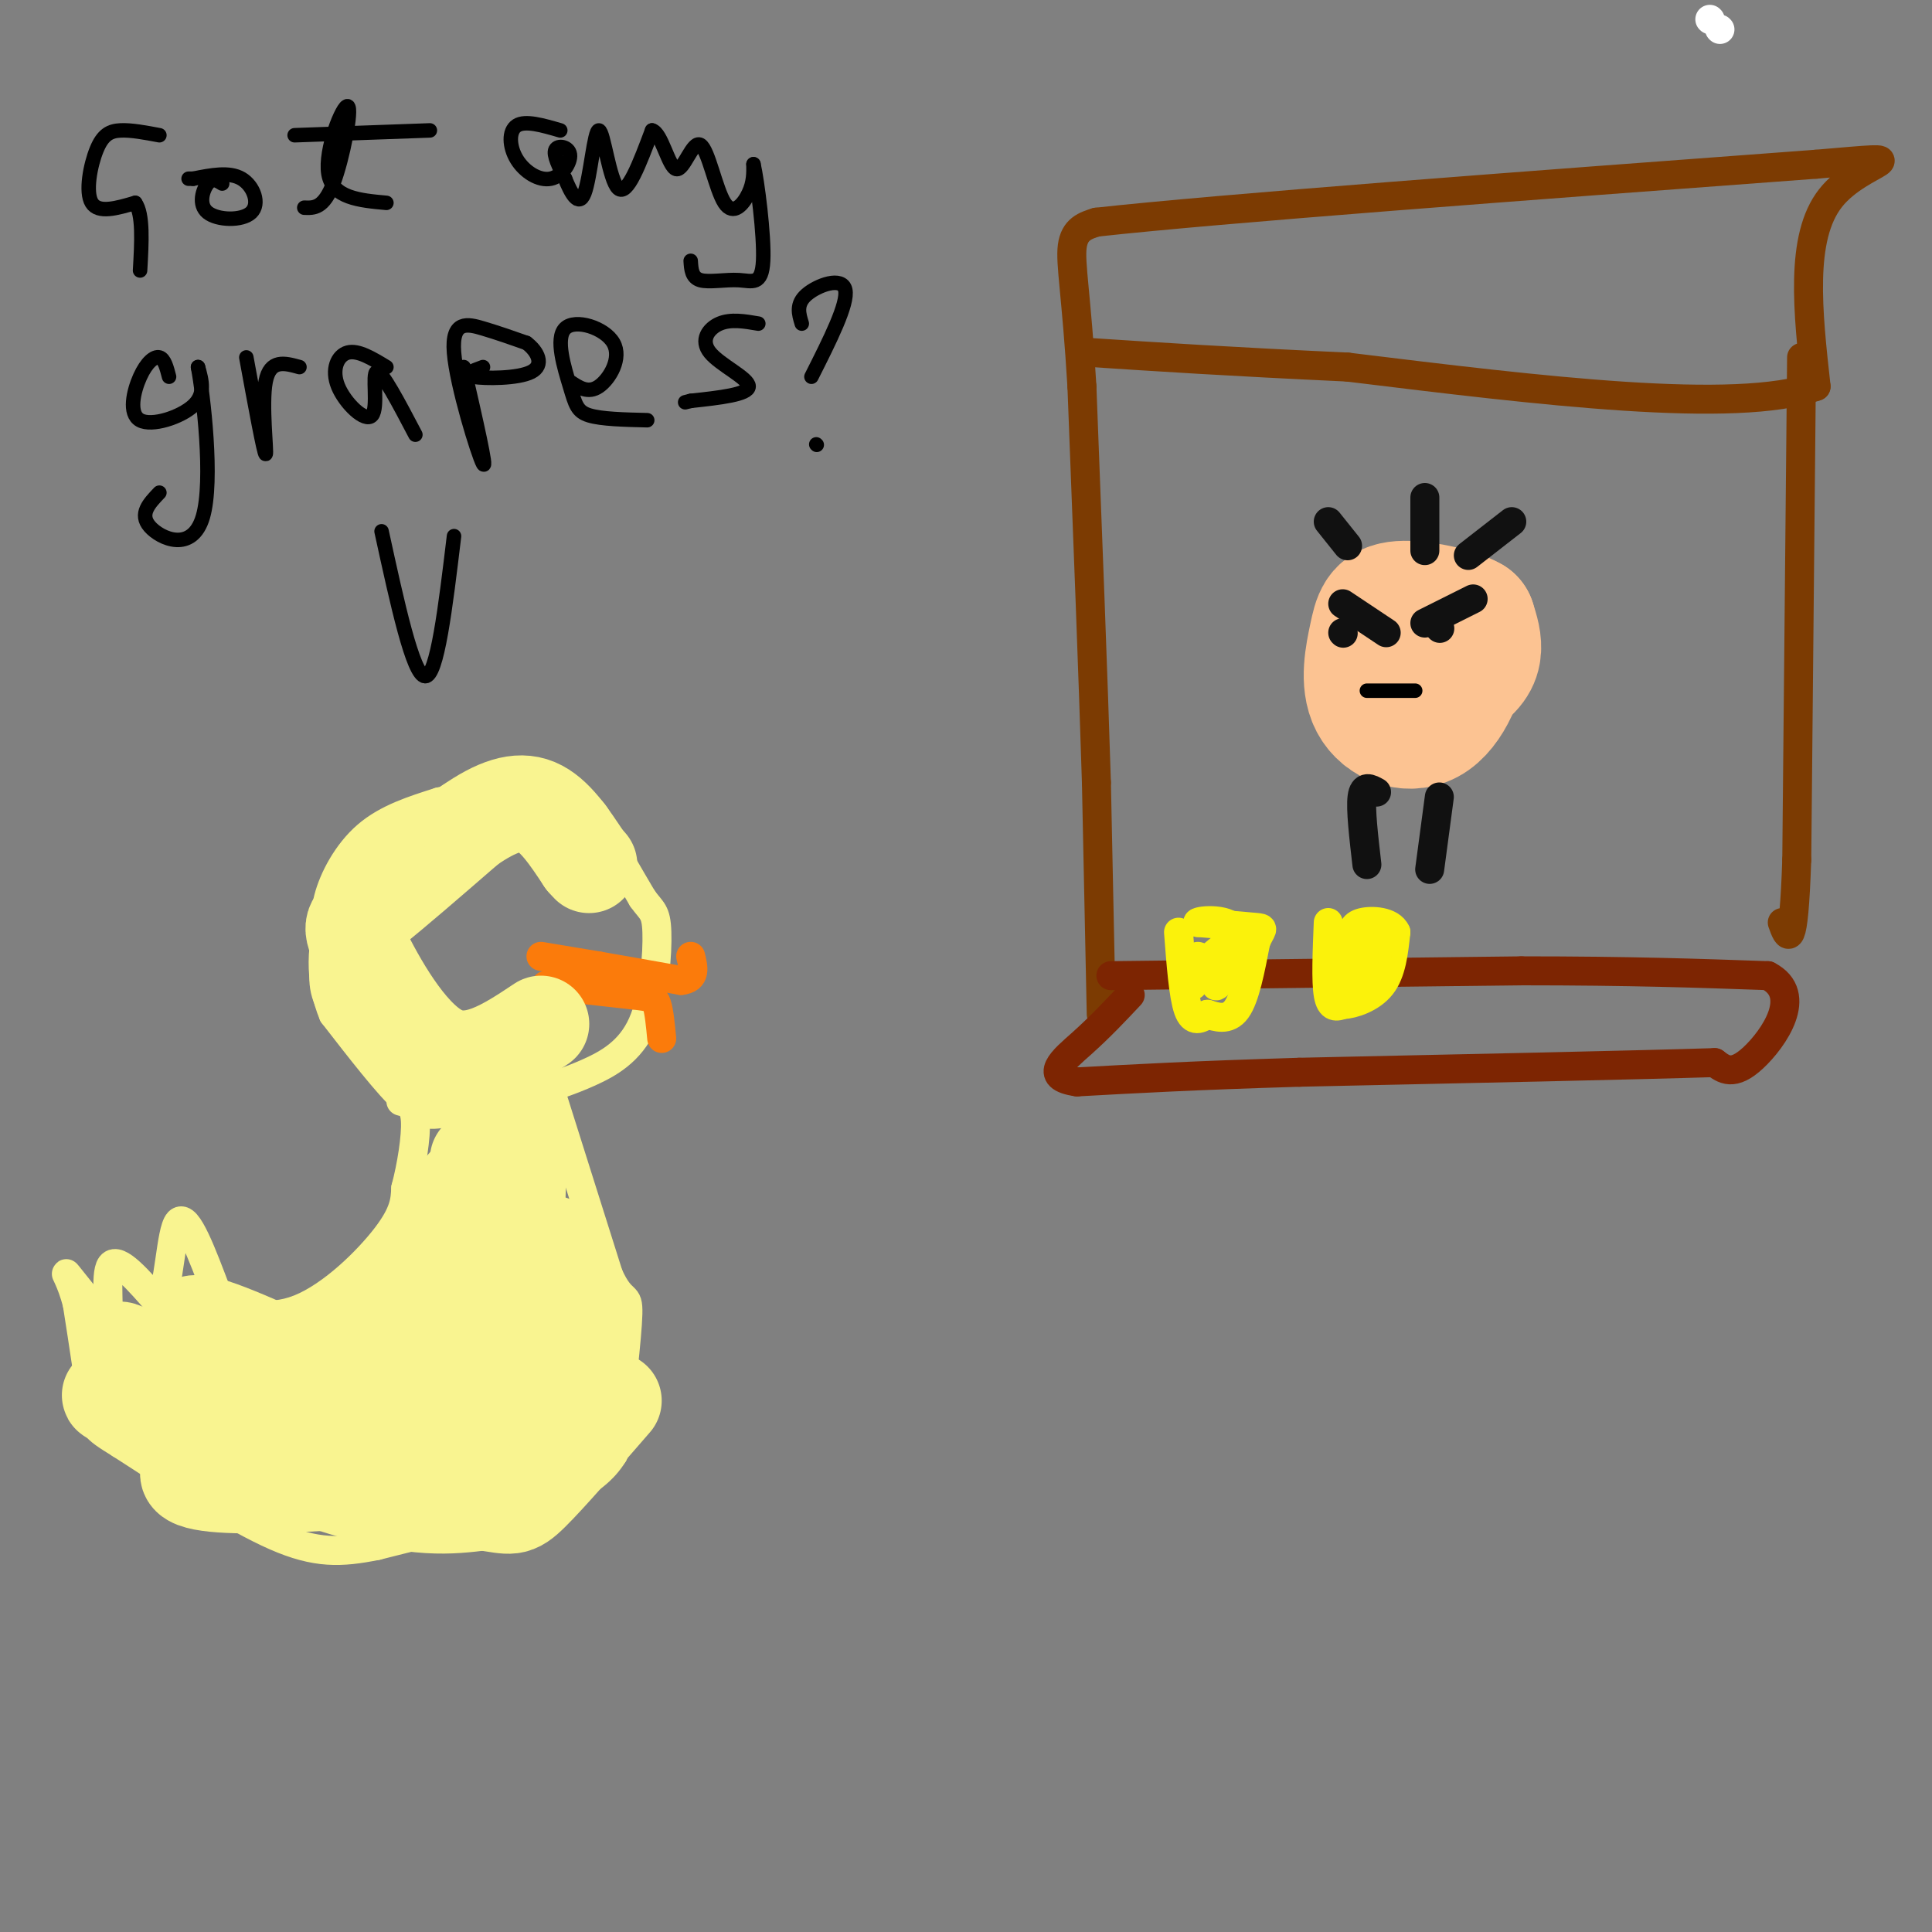 <svg viewBox='0 0 400 400' version='1.1' xmlns='http://www.w3.org/2000/svg' xmlns:xlink='http://www.w3.org/1999/xlink'><rect x="0" y="0" width="400" height="400" fill="#808080" stroke="none"/><g fill='none' stroke='rgb(249,244,144)' stroke-width='6' stroke-linecap='round' stroke-linejoin='round'><path d='M78,218c-4.167,-3.667 -8.333,-7.333 -10,-11c-1.667,-3.667 -0.833,-7.333 0,-11'/><path d='M68,196c-0.298,-3.274 -1.042,-5.958 0,-10c1.042,-4.042 3.869,-9.440 8,-13c4.131,-3.560 9.565,-5.280 15,-7'/><path d='M91,166c7.536,-1.560 18.875,-1.958 25,-1c6.125,0.958 7.036,3.274 9,7c1.964,3.726 4.982,8.863 8,14'/><path d='M133,186c1.959,2.746 2.855,2.612 3,7c0.145,4.388 -0.461,13.297 -3,19c-2.539,5.703 -7.011,8.201 -11,10c-3.989,1.799 -7.494,2.900 -11,4'/><path d='M111,226c-5.131,1.429 -12.458,3.000 -17,4c-4.542,1.000 -6.298,1.429 -10,-2c-3.702,-3.429 -9.351,-10.714 -15,-18'/><path d='M69,210c-2.911,-6.889 -2.689,-15.111 0,-21c2.689,-5.889 7.844,-9.444 13,-13'/><path d='M114,226c0.000,0.000 12.000,38.000 12,38'/><path d='M126,264c2.889,6.400 4.111,3.400 4,8c-0.111,4.600 -1.556,16.800 -3,29'/><path d='M127,301c-4.156,6.867 -13.044,9.533 -22,12c-8.956,2.467 -17.978,4.733 -27,7'/><path d='M78,320c-7.444,1.489 -12.556,1.711 -21,-2c-8.444,-3.711 -20.222,-11.356 -32,-19'/><path d='M25,299c-6.178,-3.800 -5.622,-3.800 -6,-8c-0.378,-4.200 -1.689,-12.600 -3,-21'/><path d='M16,270c-1.267,-5.044 -2.933,-7.156 -2,-6c0.933,1.156 4.467,5.578 8,10'/><path d='M22,274c1.022,-1.467 -0.422,-10.133 1,-12c1.422,-1.867 5.711,3.067 10,8'/><path d='M33,270c2.089,-3.200 2.311,-15.200 4,-17c1.689,-1.800 4.844,6.600 8,15'/><path d='M45,268c4.060,3.774 10.208,5.708 17,3c6.792,-2.708 14.226,-10.060 18,-15c3.774,-4.940 3.887,-7.470 4,-10'/><path d='M84,246c1.200,-4.489 2.200,-10.711 2,-14c-0.200,-3.289 -1.600,-3.644 -3,-4'/></g>
<g fill='none' stroke='rgb(251,123,11)' stroke-width='6' stroke-linecap='round' stroke-linejoin='round'><path d='M112,198c0.000,0.000 12.000,2.000 12,2'/><path d='M124,200c4.833,0.833 10.917,1.917 17,3'/><path d='M141,203c3.167,-0.333 2.583,-2.667 2,-5'/><path d='M113,204c0.000,0.000 18.000,2.000 18,2'/><path d='M131,206c3.867,0.444 4.533,0.556 5,2c0.467,1.444 0.733,4.222 1,7'/></g>
<g fill='none' stroke='rgb(255,255,255)' stroke-width='6' stroke-linecap='round' stroke-linejoin='round'><path d='M354,4c0.000,0.000 0.100,0.100 0.1,0.1'/><path d='M356,6c0.000,0.000 0.100,0.100 0.1,0.1'/></g>
<g fill='none' stroke='rgb(124,59,2)' stroke-width='6' stroke-linecap='round' stroke-linejoin='round'><path d='M228,210c0.000,0.000 -1.000,-48.000 -1,-48'/><path d='M227,162c-0.667,-21.667 -1.833,-51.833 -3,-82'/><path d='M224,80c-1.133,-18.978 -2.467,-25.422 -2,-29c0.467,-3.578 2.733,-4.289 5,-5'/><path d='M227,46c25.667,-2.833 87.333,-7.417 149,-12'/><path d='M376,34c23.978,-2.044 9.422,-1.156 3,7c-6.422,8.156 -4.711,23.578 -3,39'/><path d='M376,80c-16.667,5.833 -56.833,0.917 -97,-4'/><path d='M279,76c-25.000,-1.167 -39.000,-2.083 -53,-3'/><path d='M373,74c0.000,0.000 -1.000,104.000 -1,104'/><path d='M372,178c-0.667,19.500 -1.833,16.250 -3,13'/></g>
<g fill='none' stroke='rgb(252,195,146)' stroke-width='28' stroke-linecap='round' stroke-linejoin='round'><path d='M289,135c0.000,0.000 0.100,0.100 0.1,0.1'/><path d='M290,129c-0.667,-1.751 -1.333,-3.502 -3,0c-1.667,3.502 -4.333,12.258 -2,15c2.333,2.742 9.667,-0.531 14,-3c4.333,-2.469 5.667,-4.134 6,-6c0.333,-1.866 -0.333,-3.933 -1,-6'/><path d='M304,129c-3.061,-1.789 -10.214,-3.261 -14,-3c-3.786,0.261 -4.205,2.255 -5,6c-0.795,3.745 -1.966,9.241 0,13c1.966,3.759 7.068,5.781 11,3c3.932,-2.781 6.695,-10.366 6,-14c-0.695,-3.634 -4.847,-3.317 -9,-3'/><path d='M293,131c-2.733,-0.956 -5.067,-1.844 -6,-1c-0.933,0.844 -0.467,3.422 0,6'/></g>
<g fill='none' stroke='rgb(17,17,17)' stroke-width='6' stroke-linecap='round' stroke-linejoin='round'><path d='M278,125c0.000,0.000 9.000,6.000 9,6'/><path d='M295,129c0.000,0.000 10.000,-5.000 10,-5'/><path d='M279,113c0.000,0.000 -4.000,-5.000 -4,-5'/><path d='M295,114c0.000,0.000 0.000,-11.000 0,-11'/><path d='M304,115c0.000,0.000 9.000,-7.000 9,-7'/><path d='M278,131c0.000,0.000 0.100,0.100 0.1,0.1'/><path d='M298,130c0.000,0.000 0.100,0.100 0.1,0.1'/><path d='M285,164c-1.333,-0.750 -2.667,-1.500 -3,1c-0.333,2.500 0.333,8.250 1,14'/><path d='M298,165c0.000,0.000 -2.000,15.000 -2,15'/></g>
<g fill='none' stroke='rgb(125,37,2)' stroke-width='6' stroke-linecap='round' stroke-linejoin='round'><path d='M230,202c0.000,0.000 85.000,-1.000 85,-1'/><path d='M315,201c22.667,0.000 36.833,0.500 51,1'/><path d='M366,202c7.622,3.889 1.178,13.111 -3,17c-4.178,3.889 -6.089,2.444 -8,1'/><path d='M355,220c-15.667,0.500 -50.833,1.250 -86,2'/><path d='M269,222c-22.000,0.667 -34.000,1.333 -46,2'/><path d='M223,224c-7.378,-1.022 -2.822,-4.578 1,-8c3.822,-3.422 6.911,-6.711 10,-10'/></g>
<g fill='none' stroke='rgb(251,242,11)' stroke-width='6' stroke-linecap='round' stroke-linejoin='round'><path d='M244,193c0.500,6.583 1.000,13.167 2,16c1.000,2.833 2.500,1.917 4,1'/><path d='M250,210c1.778,0.556 4.222,1.444 6,-1c1.778,-2.444 2.889,-8.222 4,-14'/><path d='M260,195c1.156,-2.800 2.044,-2.800 0,-3c-2.044,-0.200 -7.022,-0.600 -12,-1'/><path d='M248,191c0.226,-0.464 6.792,-1.125 8,2c1.208,3.125 -2.940,10.036 -4,11c-1.060,0.964 0.970,-4.018 3,-9'/><path d='M255,195c-1.417,0.214 -6.458,5.250 -8,6c-1.542,0.750 0.417,-2.786 1,-3c0.583,-0.214 -0.208,2.893 -1,6'/><path d='M275,191c-0.250,6.083 -0.500,12.167 0,15c0.500,2.833 1.750,2.417 3,2'/><path d='M278,208c2.111,-0.089 5.889,-1.311 8,-4c2.111,-2.689 2.556,-6.844 3,-11'/><path d='M289,193c-1.000,-2.289 -5.000,-2.511 -7,-2c-2.000,0.511 -2.000,1.756 -2,3'/><path d='M280,194c-0.530,4.043 -0.853,12.651 0,13c0.853,0.349 2.884,-7.560 4,-10c1.116,-2.440 1.319,0.589 1,3c-0.319,2.411 -1.159,4.206 -2,6'/></g>
<g fill='none' stroke='rgb(0,0,0)' stroke-width='3' stroke-linecap='round' stroke-linejoin='round'><path d='M33,28c-2.899,-0.548 -5.798,-1.095 -8,-1c-2.202,0.095 -3.708,0.833 -5,4c-1.292,3.167 -2.369,8.762 -1,11c1.369,2.238 5.185,1.119 9,0'/><path d='M28,42c1.667,2.333 1.333,8.167 1,14'/><path d='M46,38c-0.995,-0.624 -1.990,-1.247 -3,0c-1.010,1.247 -2.033,4.365 0,6c2.033,1.635 7.124,1.786 9,0c1.876,-1.786 0.536,-5.510 -2,-7c-2.536,-1.490 -6.268,-0.745 -10,0'/><path d='M40,37c-1.667,0.000 -0.833,0.000 0,0'/><path d='M63,43c2.006,0.077 4.012,0.155 6,-5c1.988,-5.155 3.958,-15.542 3,-16c-0.958,-0.458 -4.845,9.012 -4,14c0.845,4.988 6.423,5.494 12,6'/><path d='M61,28c0.000,0.000 28.000,-1.000 28,-1'/><path d='M116,27c-3.631,-1.058 -7.262,-2.116 -9,-1c-1.738,1.116 -1.582,4.407 0,7c1.582,2.593 4.589,4.489 7,4c2.411,-0.489 4.226,-3.362 4,-5c-0.226,-1.638 -2.493,-2.039 -3,-1c-0.507,1.039 0.747,3.520 2,6'/><path d='M117,37c1.075,2.625 2.762,6.188 4,3c1.238,-3.188 2.026,-13.128 3,-13c0.974,0.128 2.136,10.322 4,12c1.864,1.678 4.432,-5.161 7,-12'/><path d='M135,27c1.973,0.457 3.404,7.600 5,8c1.596,0.400 3.356,-5.944 5,-5c1.644,0.944 3.174,9.177 5,12c1.826,2.823 3.950,0.235 5,-2c1.050,-2.235 1.025,-4.118 1,-6'/><path d='M156,34c0.789,3.372 2.263,14.801 2,20c-0.263,5.199 -2.263,4.169 -5,4c-2.737,-0.169 -6.211,0.523 -8,0c-1.789,-0.523 -1.895,-2.262 -2,-4'/><path d='M35,78c-0.478,-1.860 -0.957,-3.719 -2,-4c-1.043,-0.281 -2.651,1.018 -4,4c-1.349,2.982 -2.440,7.649 0,9c2.440,1.351 8.411,-0.614 11,-3c2.589,-2.386 1.794,-5.193 1,-8'/><path d='M41,76c1.060,5.571 3.208,23.500 1,31c-2.208,7.500 -8.774,4.571 -11,2c-2.226,-2.571 -0.113,-4.786 2,-7'/><path d='M51,74c1.844,10.044 3.689,20.089 4,20c0.311,-0.089 -0.911,-10.311 0,-15c0.911,-4.689 3.956,-3.844 7,-3'/><path d='M80,76c-2.938,-1.786 -5.876,-3.573 -8,-3c-2.124,0.573 -3.435,3.504 -2,7c1.435,3.496 5.617,7.557 7,6c1.383,-1.557 -0.033,-8.730 1,-9c1.033,-0.270 4.517,6.365 8,13'/><path d='M96,76c2.494,10.887 4.988,21.774 4,20c-0.988,-1.774 -5.458,-16.208 -6,-23c-0.542,-6.792 2.845,-5.940 6,-5c3.155,0.940 6.077,1.970 9,3'/><path d='M109,71c2.357,1.738 3.750,4.583 1,6c-2.750,1.417 -9.643,1.405 -12,1c-2.357,-0.405 -0.179,-1.202 2,-2'/><path d='M118,79c1.888,1.266 3.776,2.532 6,1c2.224,-1.532 4.784,-5.861 3,-9c-1.784,-3.139 -7.911,-5.089 -10,-3c-2.089,2.089 -0.139,8.216 1,12c1.139,3.784 1.468,5.224 4,6c2.532,0.776 7.266,0.888 12,1'/><path d='M157,67c-2.845,-0.488 -5.690,-0.976 -8,0c-2.310,0.976 -4.083,3.417 -2,6c2.083,2.583 8.024,5.310 8,7c-0.024,1.690 -6.012,2.345 -12,3'/><path d='M143,83c-2.000,0.500 -1.000,0.250 0,0'/><path d='M166,67c-0.622,-2.022 -1.244,-4.044 1,-6c2.244,-1.956 7.356,-3.844 8,-1c0.644,2.844 -3.178,10.422 -7,18'/><path d='M169,92c0.000,0.000 0.100,0.100 0.1,0.1'/><path d='M79,110c3.250,14.917 6.500,29.833 9,30c2.500,0.167 4.250,-14.417 6,-29'/><path d='M283,143c0.000,0.000 10.000,0.000 10,0'/></g>
<g fill='none' stroke='rgb(249,244,144)' stroke-width='20' stroke-linecap='round' stroke-linejoin='round'><path d='M99,240c-2.156,12.356 -4.311,24.711 -4,27c0.311,2.289 3.089,-5.489 4,-11c0.911,-5.511 -0.044,-8.756 -1,-12'/><path d='M98,244c-2.067,0.749 -6.733,8.621 -8,12c-1.267,3.379 0.865,2.265 3,1c2.135,-1.265 4.273,-2.679 7,-9c2.727,-6.321 6.042,-17.548 7,-15c0.958,2.548 -0.441,18.871 0,28c0.441,9.129 2.720,11.065 5,13'/><path d='M112,274c1.274,4.869 1.958,10.542 2,6c0.042,-4.542 -0.560,-19.298 0,-22c0.560,-2.702 2.280,6.649 4,16'/><path d='M118,274c0.695,4.399 0.434,7.396 0,10c-0.434,2.604 -1.040,4.817 -8,8c-6.960,3.183 -20.274,7.338 -29,9c-8.726,1.662 -12.863,0.831 -17,0'/><path d='M64,301c-3.190,1.107 -2.667,3.875 -11,-1c-8.333,-4.875 -25.524,-17.393 -28,-20c-2.476,-2.607 9.762,4.696 22,12'/><path d='M47,292c8.507,3.457 18.774,6.100 29,8c10.226,1.900 20.411,3.056 28,0c7.589,-3.056 12.582,-10.323 12,-10c-0.582,0.323 -6.738,8.235 -12,12c-5.262,3.765 -9.631,3.382 -14,3'/><path d='M90,305c-16.714,1.738 -51.500,4.583 -51,0c0.500,-4.583 36.286,-16.595 52,-23c15.714,-6.405 11.357,-7.202 7,-8'/><path d='M98,274c-7.429,2.781 -29.502,13.733 -40,18c-10.498,4.267 -9.421,1.848 0,-5c9.421,-6.848 27.185,-18.124 33,-23c5.815,-4.876 -0.319,-3.351 -5,0c-4.681,3.351 -7.909,8.529 -13,12c-5.091,3.471 -12.046,5.236 -19,7'/><path d='M54,283c-4.369,1.488 -5.792,1.708 -9,-1c-3.208,-2.708 -8.202,-8.345 -4,-8c4.202,0.345 17.601,6.673 31,13'/><path d='M72,287c12.412,1.212 27.942,-2.258 33,-2c5.058,0.258 -0.356,4.244 -7,8c-6.644,3.756 -14.520,7.280 -21,9c-6.480,1.720 -11.566,1.634 -18,0c-6.434,-1.634 -14.217,-4.817 -22,-8'/><path d='M37,294c-8.512,-3.179 -18.792,-7.125 -12,-4c6.792,3.125 30.655,13.321 46,18c15.345,4.679 22.173,3.839 29,3'/><path d='M100,311c5.978,0.867 6.422,1.533 10,-2c3.578,-3.533 10.289,-11.267 17,-19'/><path d='M112,212c-7.125,4.744 -14.250,9.488 -21,6c-6.750,-3.488 -13.125,-15.208 -16,-21c-2.875,-5.792 -2.250,-5.655 2,-9c4.250,-3.345 12.125,-10.173 20,-17'/><path d='M97,171c5.778,-4.022 10.222,-5.578 14,-4c3.778,1.578 6.889,6.289 10,11'/><path d='M121,178c1.667,1.833 0.833,0.917 0,0'/></g>
</svg>